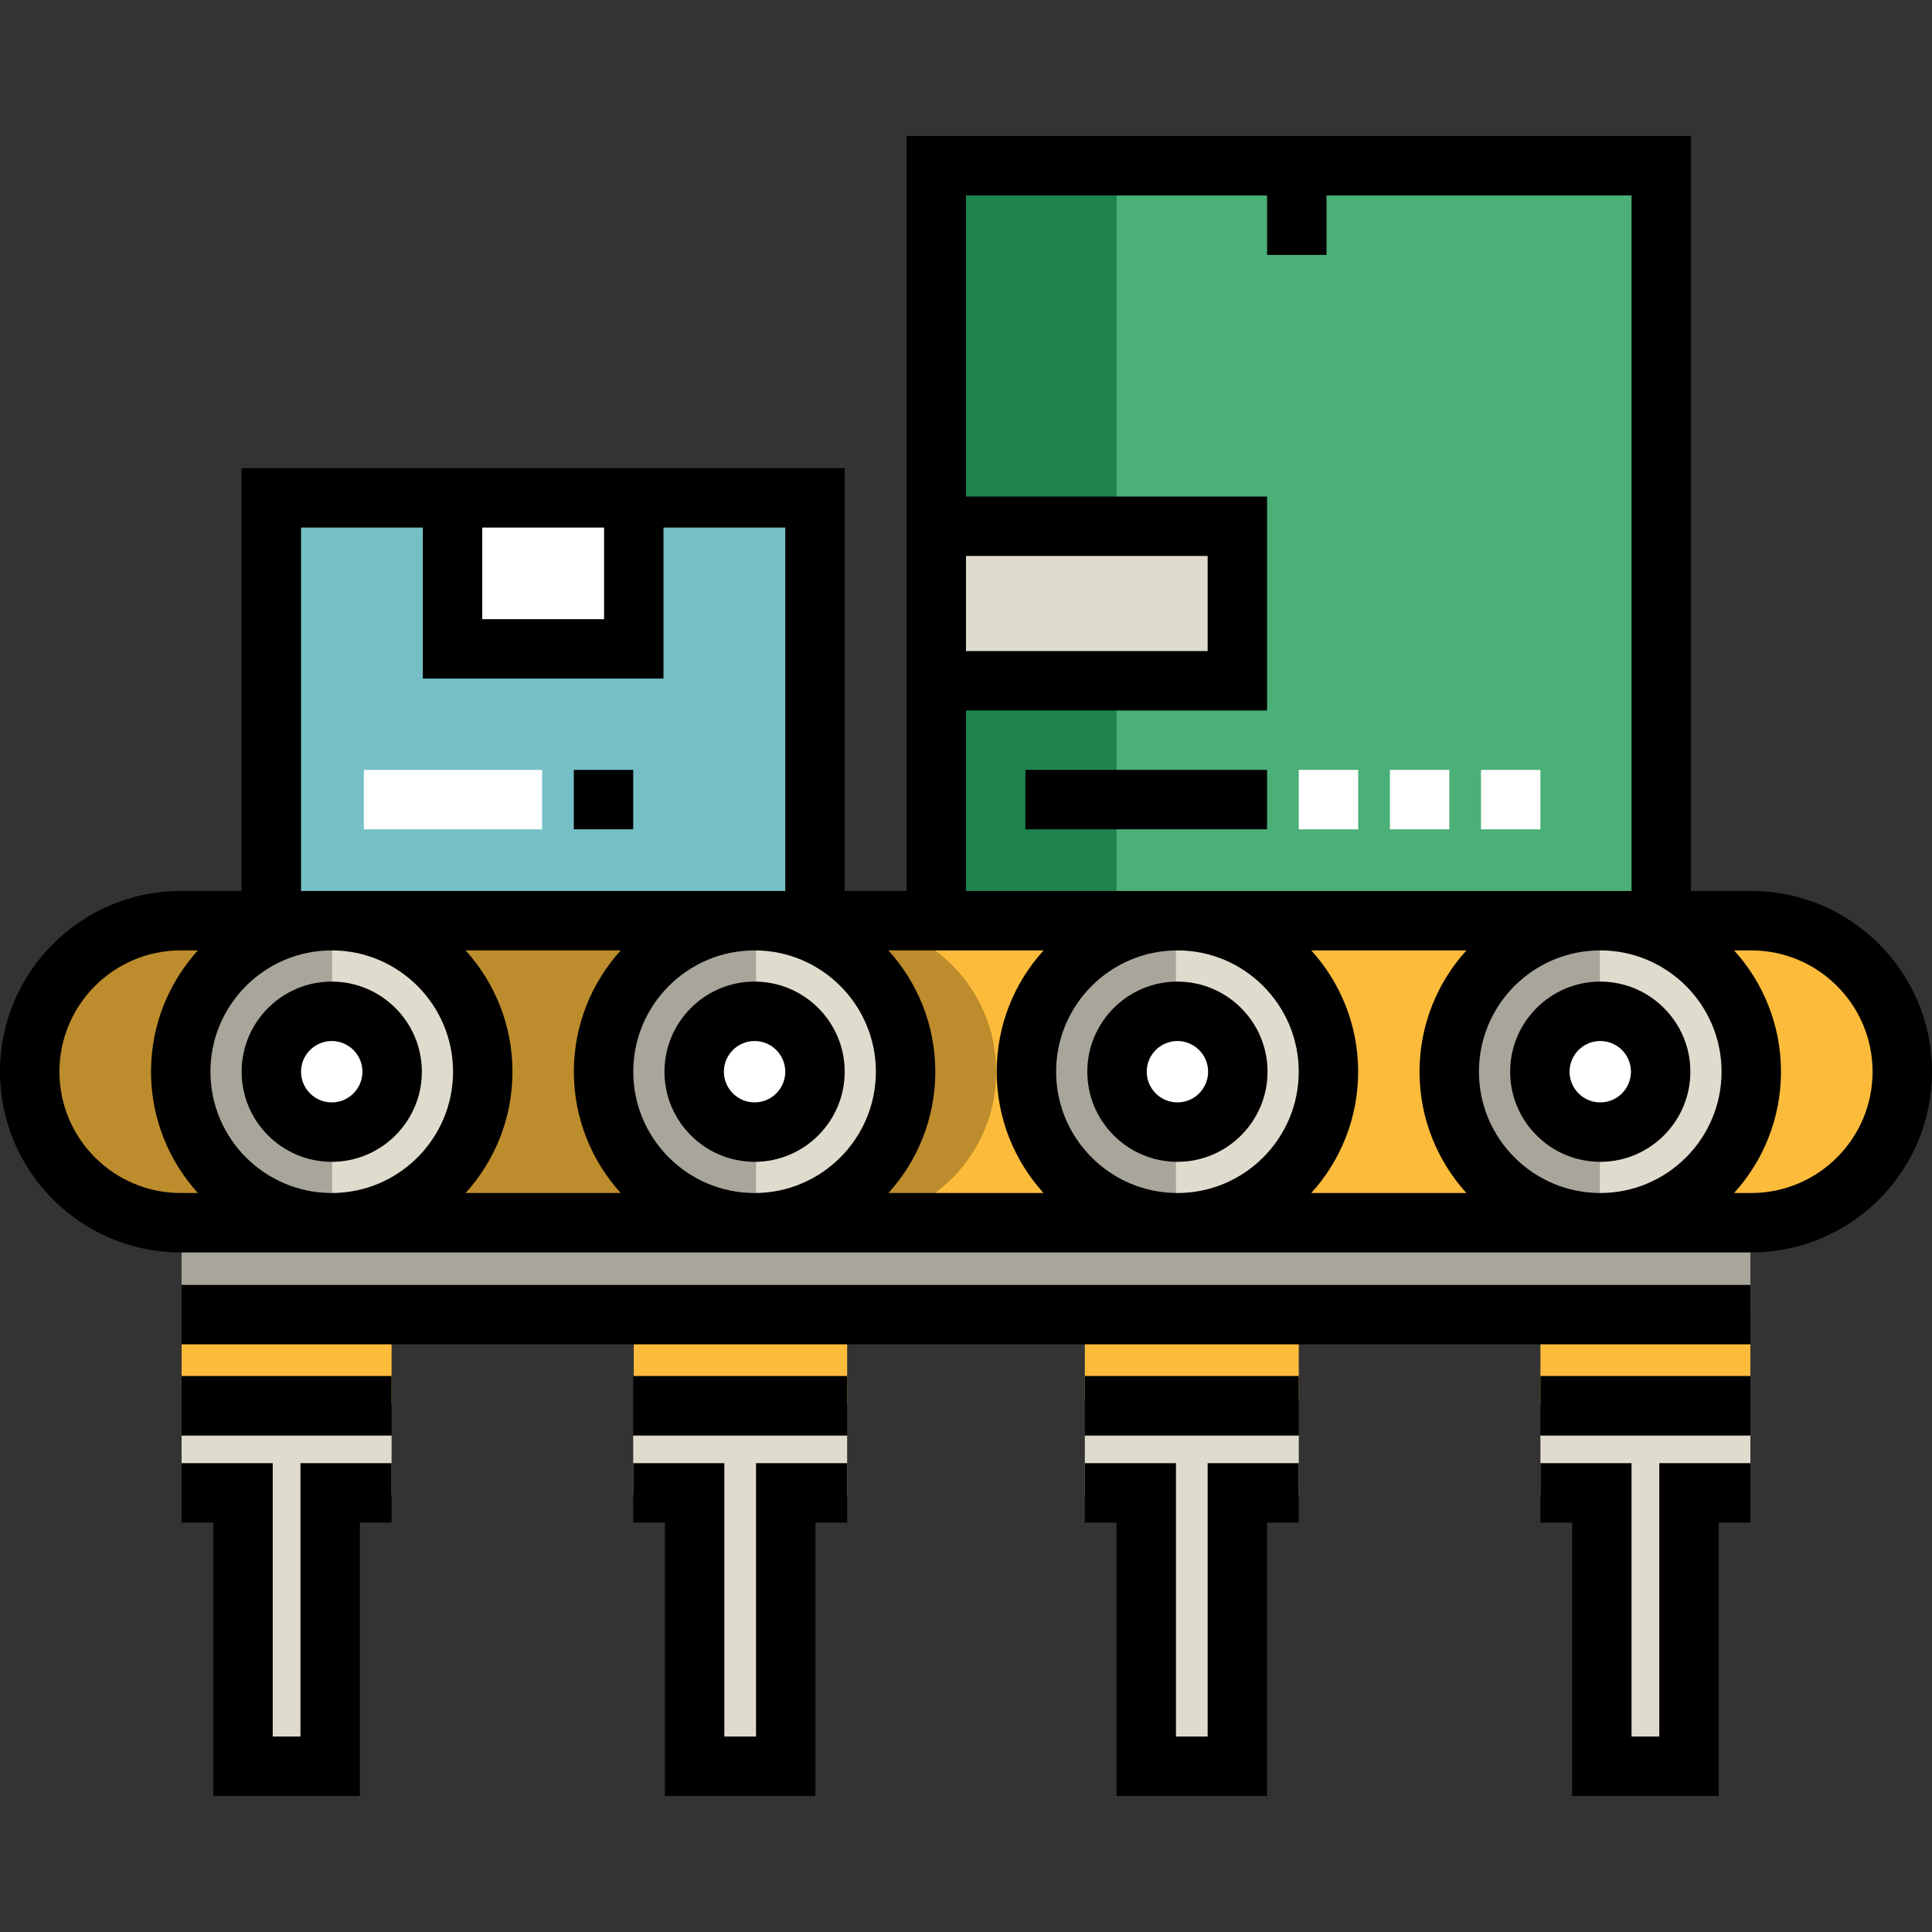 <?xml version="1.0" encoding="iso-8859-1"?>
<!-- Uploaded to: SVG Repo, www.svgrepo.com, Generator: SVG Repo Mixer Tools -->
<svg version="1.1" id="Layer_1" xmlns="http://www.w3.org/2000/svg" xmlns:xlink="http://www.w3.org/1999/xlink" 
	 viewBox="0 0 512 512" xml:space="preserve">
<rect x="0" y="0" width="512" height="512" fill="#333333" stroke="none"/>
<rect x="48.128" y="348.05" style="fill:#FCBB3B;" width="55.643" height="24.012"/>
<polygon style="fill:#E0DCCD;" points="103.77,396.156 88.022,396.156 88.022,468.597 63.876,468.597 63.876,396.156 
	48.128,396.156 48.128,380.408 103.77,380.408 "/>
<rect x="167.957" y="348.05" style="fill:#FCBB3B;" width="56.549" height="24.012"/>
<polygon style="fill:#E0DCCD;" points="224.504,396.156 207.706,396.156 207.706,468.597 183.56,468.597 183.56,396.156 
	167.812,396.156 167.812,380.408 224.504,380.408 "/>
<rect x="287.494" y="348.89" style="fill:#FCBB3B;" width="56.692" height="22.319"/>
<polygon style="fill:#E0DCCD;" points="344.188,396.156 328.44,396.156 328.44,468.597 304.294,468.597 304.294,396.156 
	287.496,396.156 287.496,380.408 344.188,380.408 "/>
<rect x="408.228" y="348.05" style="fill:#FCBB3B;" width="55.643" height="24.012"/>
<polygon style="fill:#E0DCCD;" points="463.872,396.156 448.124,396.156 448.124,468.597 423.978,468.597 423.978,396.156 
	408.23,396.156 408.23,380.408 463.872,380.408 "/>
<rect x="48.128" y="324.029" style="fill:#A8A59A;" width="415.745" height="24.012"/>
<path style="fill:#FCBB3B;" d="M464.105,324.034H47.895c-22.103,0-40.021-17.918-40.021-40.021l0,0
	c0-22.103,17.918-40.021,40.021-40.021h416.211c22.103,0,40.021,17.918,40.021,40.021l0,0
	C504.126,306.116,486.208,324.034,464.105,324.034z"/>
<path style="fill:#BD8C2C;" d="M223.983,324.034H47.895c-22.103,0-40.021-17.918-40.021-40.021l0,0
	c0-22.103,17.918-40.021,40.021-40.021h176.089c22.103,0,40.021,17.918,40.021,40.021l0,0
	C264.004,306.116,246.086,324.034,223.983,324.034z"/>
<circle style="fill:#FFFFFF;" cx="87.915" cy="284.019" r="16.008"/>
<path style="fill:#E0DCCD;" d="M87.914,243.994c-22.103,0-40.021,17.918-40.021,40.021s17.918,40.021,40.021,40.021
	s40.021-17.918,40.021-40.021C127.935,261.912,110.017,243.994,87.914,243.994z M87.914,300.022
	c-8.841,0-16.008-7.167-16.008-16.008c0-8.842,7.167-16.008,16.008-16.008s16.008,7.166,16.008,16.008
	C103.923,292.855,96.755,300.022,87.914,300.022z"/>
<circle style="fill:#FFFFFF;" cx="199.967" cy="284.019" r="16.008"/>
<path style="fill:#E0DCCD;" d="M199.971,243.994c-22.103,0-40.021,17.918-40.021,40.021s17.918,40.021,40.021,40.021
	s40.021-17.918,40.021-40.021C239.992,261.912,222.074,243.994,199.971,243.994z M199.971,300.022
	c-8.841,0-16.008-7.167-16.008-16.008c0-8.842,7.167-16.008,16.008-16.008s16.008,7.166,16.008,16.008
	C215.979,292.855,208.812,300.022,199.971,300.022z"/>
<circle style="fill:#FFFFFF;" cx="312.029" cy="284.019" r="16.008"/>
<path style="fill:#E0DCCD;" d="M312.028,243.994c-22.103,0-40.021,17.918-40.021,40.021s17.918,40.021,40.021,40.021
	s40.021-17.918,40.021-40.021C352.049,261.912,334.131,243.994,312.028,243.994z M312.028,300.022
	c-8.841,0-16.008-7.167-16.008-16.008c0-8.842,7.167-16.008,16.008-16.008s16.008,7.166,16.008,16.008
	C328.036,292.855,320.869,300.022,312.028,300.022z"/>
<circle style="fill:#FFFFFF;" cx="424.081" cy="284.019" r="16.008"/>
<path style="fill:#E0DCCD;" d="M424.085,243.994c-22.103,0-40.021,17.918-40.021,40.021s17.918,40.021,40.021,40.021
	c22.103,0,40.021-17.918,40.021-40.021C464.105,261.912,446.187,243.994,424.085,243.994z M424.085,300.022
	c-8.841,0-16.008-7.167-16.008-16.008c0-8.842,7.167-16.008,16.008-16.008c8.841,0,16.008,7.166,16.008,16.008
	C440.093,292.855,432.926,300.022,424.085,300.022z"/>
<g>
	<path style="fill:#A8A59A;" d="M72.014,284.014c0-8.842,6.56-16.008,16.008-16.008v-24.012c-22.047,0-40.021,17.918-40.021,40.021
		s17.974,40.021,40.021,40.021v-24.012C78.574,300.022,72.014,292.855,72.014,284.014z"/>
	<path style="fill:#A8A59A;" d="M184.349,284.014c0-8.842,6.56-16.008,16.008-16.008v-24.012c-22.047,0-40.021,17.918-40.021,40.021
		s17.974,40.021,40.021,40.021v-24.012C190.909,300.022,184.349,292.855,184.349,284.014z"/>
	<path style="fill:#A8A59A;" d="M295.634,284.014c0-8.842,7.609-16.008,16.008-16.008v-24.012
		c-22.047,0-40.021,17.918-40.021,40.021s17.974,40.021,40.021,40.021v-24.012C303.244,300.022,295.634,292.855,295.634,284.014z"/>
	<path style="fill:#A8A59A;" d="M407.969,284.014c0-8.842,7.609-16.008,16.008-16.008v-24.012
		c-22.047,0-40.021,17.918-40.021,40.021s17.974,40.021,40.021,40.021v-24.012C415.579,300.022,407.969,292.855,407.969,284.014z"/>
</g>
<rect x="71.905" y="131.936" style="fill:#75C0C7;" width="144.072" height="112.052"/>
<rect x="119.926" y="131.936" style="fill:#FFFFFF;" width="48.025" height="40.021"/>
<polyline style="fill:#4BAF78;" points="247.601,243.927 247.601,43.403 439.726,43.403 439.726,243.927 "/>
<polyline style="fill:#1E834E;" points="247.601,243.927 247.601,43.403 295.895,43.403 295.895,243.927 "/>
<rect x="247.998" y="139.936" style="fill:#E0DCCD;" width="80.041" height="40.021"/>
<path d="M87.914,307.896c-13.168,0-23.882-10.714-23.882-23.882s10.714-23.882,23.882-23.882s23.882,10.714,23.882,23.882
	C111.796,297.183,101.084,307.896,87.914,307.896z M87.914,275.88c-4.485,0-8.134,3.649-8.134,8.134
	c0,4.485,3.649,8.134,8.134,8.134c4.485,0,8.134-3.649,8.134-8.134C96.049,279.528,92.4,275.88,87.914,275.88z"/>
<path d="M199.971,307.896c-13.168,0-23.882-10.714-23.882-23.882s10.714-23.882,23.882-23.882s23.882,10.714,23.882,23.882
	C223.853,297.183,213.141,307.896,199.971,307.896z M199.971,275.88c-4.485,0-8.134,3.649-8.134,8.134
	c0,4.485,3.649,8.134,8.134,8.134s8.134-3.649,8.134-8.134C208.105,279.528,204.457,275.88,199.971,275.88z"/>
<path d="M312.028,307.896c-13.168,0-23.882-10.714-23.882-23.882s10.714-23.882,23.882-23.882s23.882,10.714,23.882,23.882
	C335.91,297.183,325.196,307.896,312.028,307.896z M312.028,275.88c-4.485,0-8.134,3.649-8.134,8.134
	c0,4.485,3.649,8.134,8.134,8.134c4.485,0,8.134-3.649,8.134-8.134C320.162,279.528,316.513,275.88,312.028,275.88z"/>
<path d="M424.085,307.896c-13.168,0-23.882-10.714-23.882-23.882s10.714-23.882,23.882-23.882s23.882,10.714,23.882,23.882
	C447.967,297.183,437.253,307.896,424.085,307.896z M424.085,275.88c-4.485,0-8.134,3.649-8.134,8.134
	c0,4.485,3.649,8.134,8.134,8.134c4.485,0,8.134-3.649,8.134-8.134C432.219,279.528,428.57,275.88,424.085,275.88z"/>
<rect x="48.128" y="340.512" width="415.745" height="15.748"/>
<polygon points="95.371,475.946 56.527,475.946 56.527,403.505 48.128,403.505 48.128,387.757 72.274,387.757 72.274,460.198 
	79.623,460.198 79.623,387.757 103.77,387.757 103.77,403.505 95.371,403.505 "/>
<polygon points="216.105,475.946 176.211,475.946 176.211,403.505 167.812,403.505 167.812,387.757 191.959,387.757 
	191.959,460.198 200.357,460.198 200.357,387.757 224.504,387.757 224.504,403.505 216.105,403.505 "/>
<polygon points="335.789,475.946 295.895,475.946 295.895,403.505 287.496,403.505 287.496,387.757 311.643,387.757 
	311.643,460.198 320.041,460.198 320.041,387.757 344.188,387.757 344.188,403.505 335.789,403.505 "/>
<polygon points="455.473,475.946 416.629,475.946 416.629,403.505 408.23,403.505 408.23,387.757 432.376,387.757 432.376,460.198 
	439.726,460.198 439.726,387.757 463.872,387.757 463.872,403.505 455.473,403.505 "/>
<rect x="48.128" y="364.658" width="55.643" height="15.748"/>
<rect x="167.81" y="364.658" width="56.692" height="15.748"/>
<rect x="287.494" y="364.658" width="56.692" height="15.748"/>
<rect x="408.228" y="364.658" width="55.643" height="15.748"/>
<rect x="271.746" y="204.03" width="64.041" height="15.748"/>
<g>
	<rect x="344.186" y="204.03" style="fill:#FFFFFF;" width="15.748" height="15.748"/>
	<rect x="368.333" y="204.03" style="fill:#FFFFFF;" width="15.748" height="15.748"/>
	<rect x="392.48" y="204.03" style="fill:#FFFFFF;" width="15.748" height="15.748"/>
</g>
<path d="M464.105,236.12h-15.981V36.054H240.252V236.12h-16.399V124.063H64.033V236.12H47.895C21.485,236.12,0,257.605,0,284.014
	c0,26.409,21.485,47.895,47.895,47.895h416.211c26.409,0,47.895-21.485,47.895-47.895C512,257.605,490.515,236.12,464.105,236.12z
	 M456.231,284.013c0,17.726-14.421,32.147-32.147,32.147c-17.726,0-32.147-14.421-32.147-32.147
	c0-17.726,14.421-32.147,32.147-32.147C441.811,251.867,456.231,266.289,456.231,284.013z M55.769,284.013
	c0-17.726,14.421-32.147,32.147-32.147s32.147,14.421,32.147,32.147c0,17.726-14.421,32.147-32.147,32.147
	S55.769,301.739,55.769,284.013z M123.387,251.868h41.113c-7.715,8.505-12.422,19.786-12.422,32.147
	c0,12.361,4.708,23.641,12.422,32.147h-41.113c7.715-8.505,12.422-19.786,12.422-32.147
	C135.809,271.653,131.101,260.373,123.387,251.868z M167.824,284.013c0-17.726,14.421-32.147,32.147-32.147
	s32.147,14.421,32.147,32.147c0,17.726-14.421,32.147-32.147,32.147S167.824,301.739,167.824,284.013z M235.443,251.868h41.114
	c-7.715,8.505-12.422,19.786-12.422,32.147c0,12.361,4.708,23.641,12.422,32.147h-41.114c7.715-8.505,12.422-19.786,12.422-32.147
	C247.865,271.653,243.158,260.373,235.443,251.868z M279.882,284.013c0-17.726,14.421-32.147,32.147-32.147
	c17.726,0,32.147,14.421,32.147,32.147c0,17.726-14.421,32.147-32.147,32.147C294.303,316.16,279.882,301.739,279.882,284.013z
	 M347.501,251.868h41.113c-7.715,8.505-12.422,19.786-12.422,32.147c0,12.361,4.708,23.641,12.422,32.147h-41.113
	c7.715-8.505,12.422-19.786,12.422-32.147C359.923,271.653,355.215,260.373,347.501,251.868z M256,147.339h64.041v25.197H256
	L256,147.339L256,147.339z M256,188.284h79.789v-56.692H256V51.802h79.789V67.55h15.748V51.802h80.839V236.12H256L256,188.284
	L256,188.284z M127.805,139.811h32.277v24.273h-32.277V139.811z M79.781,139.811h32.276v40.021h63.773v-40.021h32.277v96.309H79.781
	V139.811z M15.748,284.013c0-17.726,14.421-32.147,32.147-32.147h4.548c-7.715,8.505-12.422,19.786-12.422,32.147
	c0,12.361,4.708,23.641,12.422,32.147h-4.548C30.169,316.16,15.748,301.739,15.748,284.013z M464.105,316.16h-4.548
	c7.715-8.505,12.422-19.786,12.422-32.147c0-12.361-4.708-23.641-12.422-32.147h4.548c17.726,0,32.147,14.421,32.147,32.147
	C496.252,301.739,481.831,316.16,464.105,316.16z"/>
<rect x="96.419" y="204.03" style="fill:#FFFFFF;" width="47.244" height="15.748"/>
<rect x="152.062" y="204.03" width="15.748" height="15.748"/>
</svg>